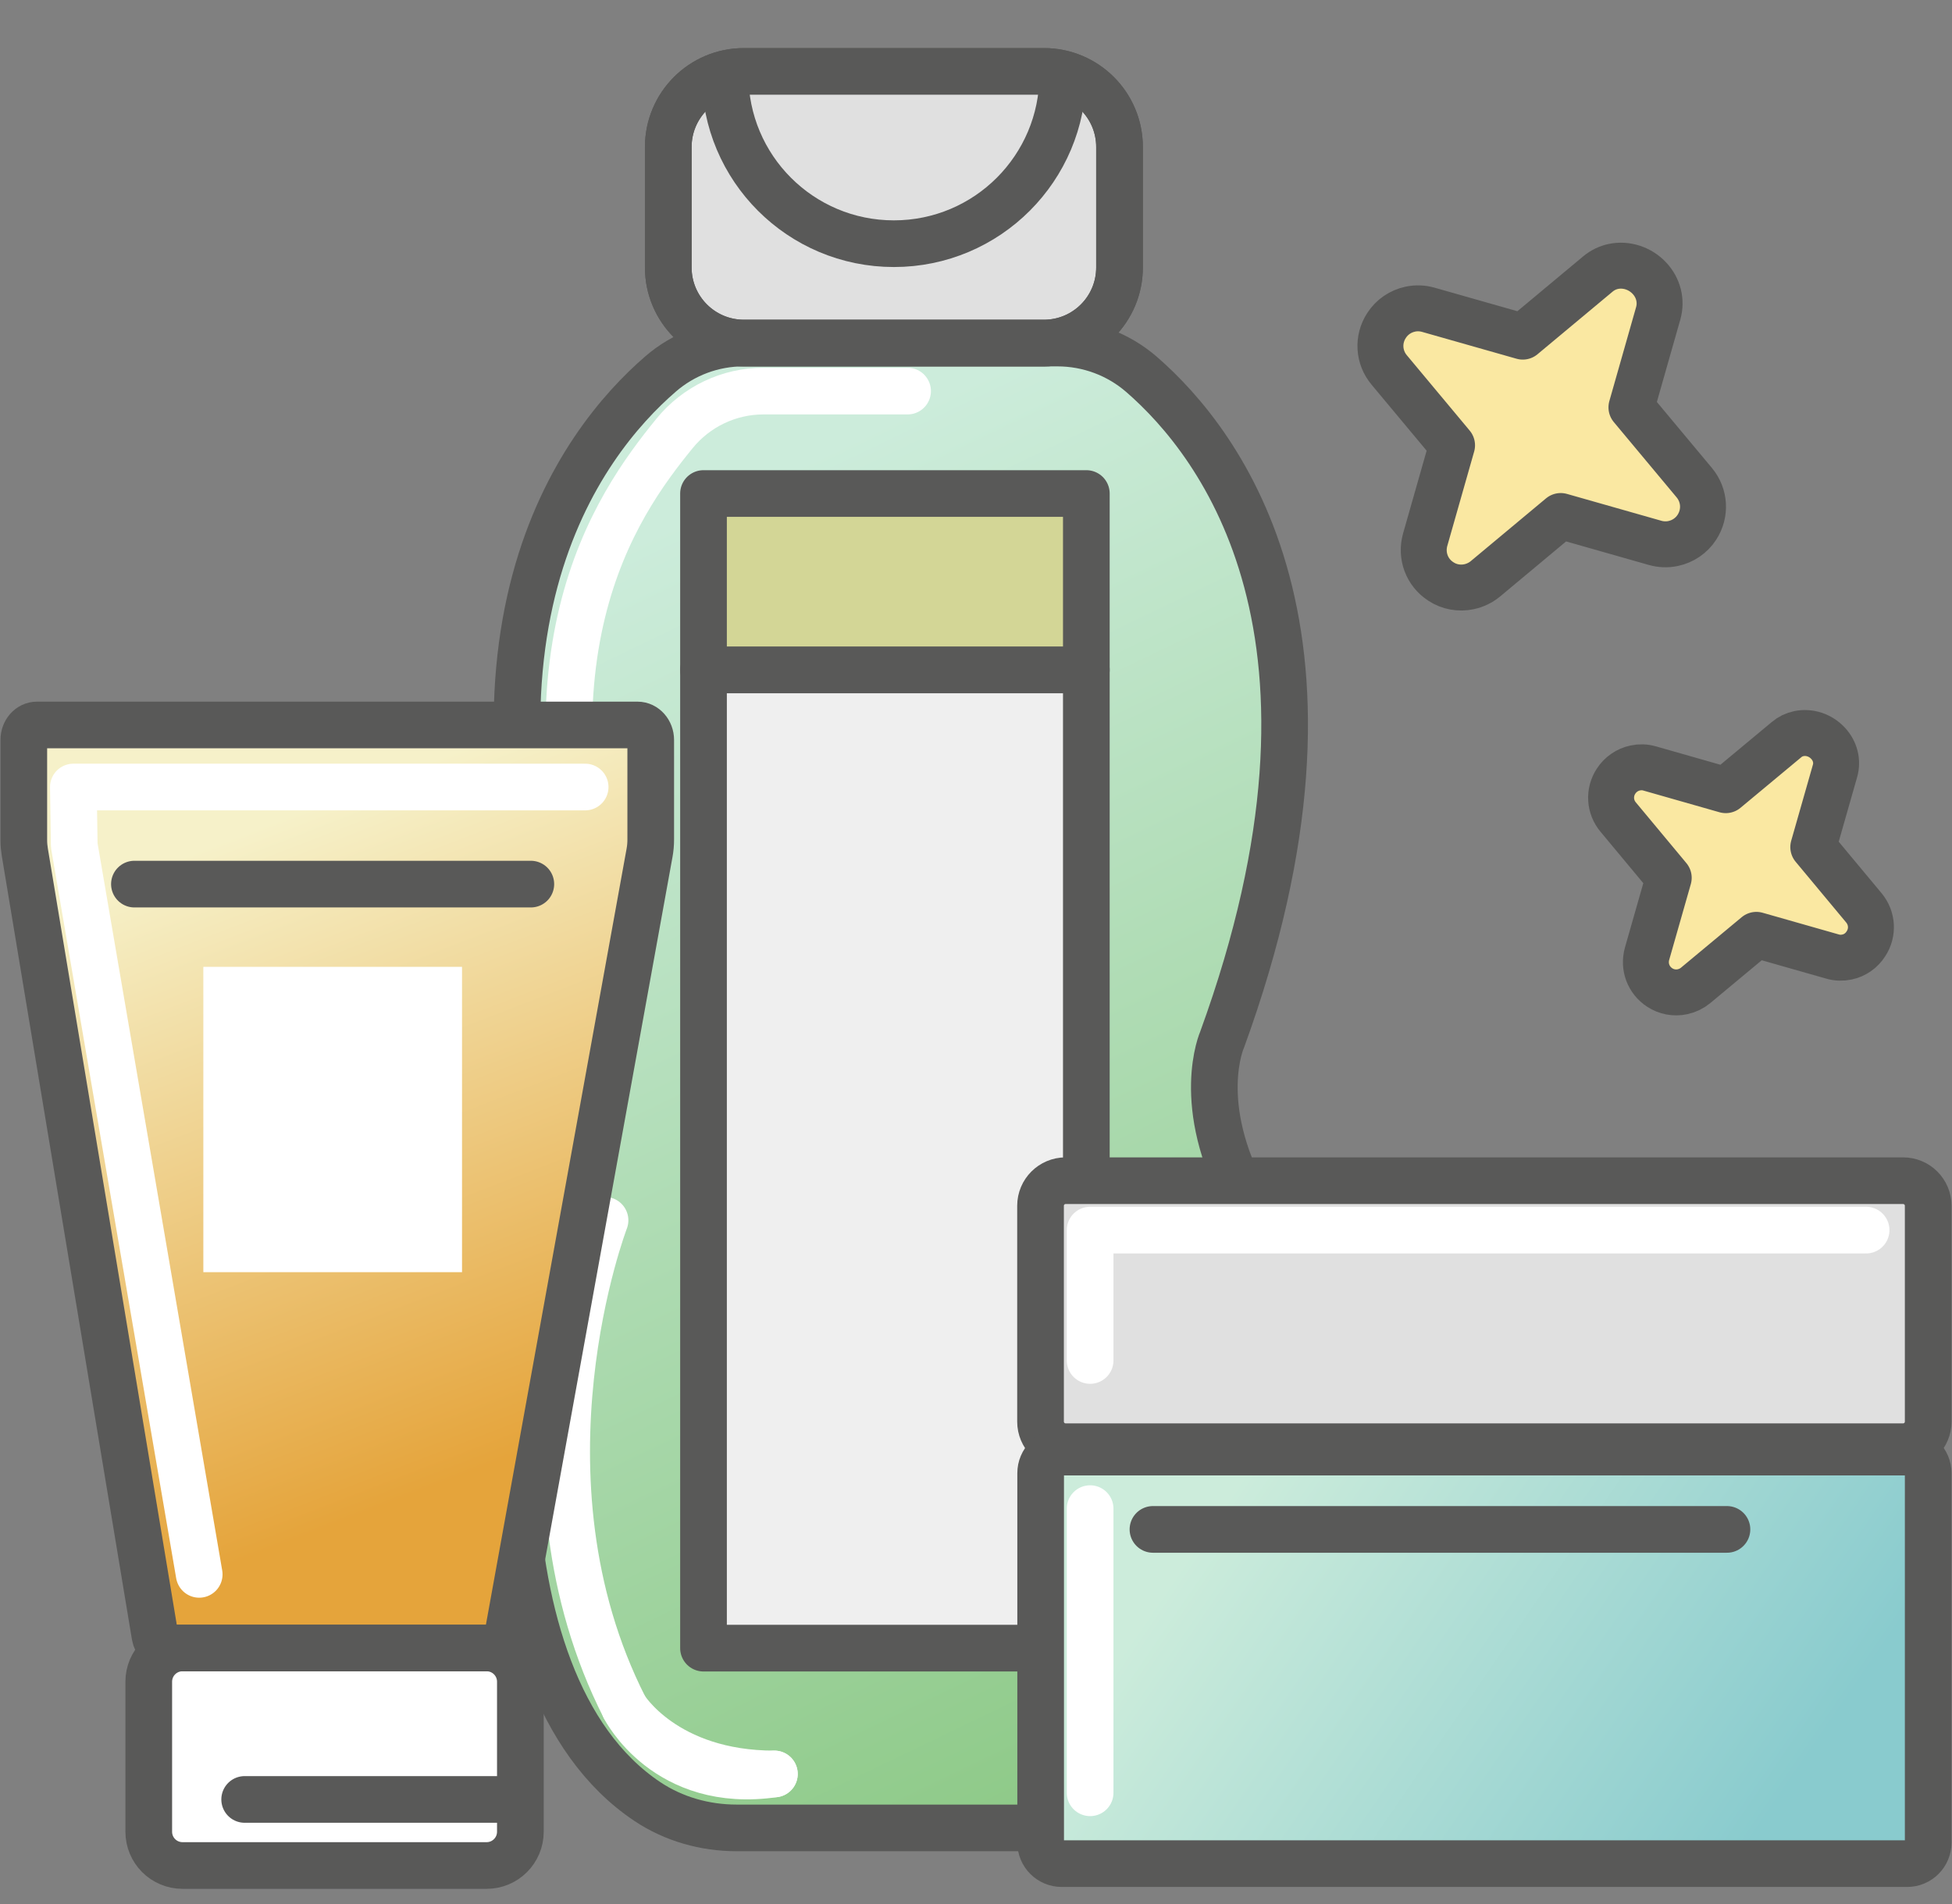 <svg fill-rule="evenodd" idth="82" height="80" viewBox="0 0 82 80" fill="none" xmlns="http://www.w3.org/2000/svg">
<rect x="0" y="0" width="82" height="80" fill="#808080" stroke="none"/>
<path d="M44.421 14.414C45.722 14.414 46.975 14.88 47.956 15.732C51.297 18.633 57.516 26.717 51.34 43.678C51.34 43.678 50.125 46.389 52.37 50.466C54.425 54.202 56.139 70.588 48.488 75.695C47.382 76.433 46.064 76.802 44.736 76.802H38.131H37.551H30.947C29.613 76.802 28.301 76.433 27.195 75.695C19.544 70.588 21.263 54.197 23.312 50.466C25.557 46.389 24.343 43.678 24.343 43.678C18.15 26.668 24.418 18.589 27.753 15.71C28.718 14.875 29.949 14.414 31.229 14.414H37.551H44.421Z" fill="url(#paint0_linear_115_21180)" stroke="#595958" stroke-width="1.96" stroke-linecap="round" stroke-linejoin="round"/>
<path d="M43.852 14.414H31.251C29.494 14.414 28.073 12.993 28.073 11.236V6.177C28.073 4.421 29.494 3 31.251 3H43.852C45.609 3 47.029 4.421 47.029 6.177V11.236C47.029 12.993 45.609 14.414 43.852 14.414Z" fill="#E0E0E0" stroke="#595958" stroke-width="1.961" stroke-miterlimit="10" stroke-linecap="round" stroke-linejoin="round"/>
<path d="M44.644 3.146C44.644 7.061 41.472 10.239 37.551 10.239C33.631 10.239 30.459 7.067 30.459 3.146" fill="#E0E0E0"/>
<path d="M44.644 3.146C44.644 7.061 41.472 10.239 37.551 10.239C33.631 10.239 30.459 7.067 30.459 3.146" stroke="#595958" stroke-width="1.961" stroke-miterlimit="10" stroke-linecap="round" stroke-linejoin="round"/>
<path d="M45.635 28.148H29.553V69.249H45.635V28.148Z" fill="#EFEFEF" stroke="#595958" stroke-width="1.961" stroke-miterlimit="10" stroke-linecap="round" stroke-linejoin="round"/>
<path d="M43.852 14.414H31.251C29.494 14.414 28.073 12.993 28.073 11.236V6.177C28.073 4.421 29.494 3 31.251 3H43.852C45.609 3 47.029 4.421 47.029 6.177V11.236C47.029 12.993 45.609 14.414 43.852 14.414Z" stroke="#595958" stroke-width="1.961" stroke-miterlimit="10" stroke-linecap="round" stroke-linejoin="round"/>
<path d="M45.635 20.736H29.553V28.143H45.635V20.736Z" fill="#D3D696" stroke="#595958" stroke-width="1.961" stroke-miterlimit="10" stroke-linecap="round" stroke-linejoin="round"/>
<path d="M25.709 41.059C21.371 27.552 25.85 21.268 28.333 18.215C29.249 17.088 30.621 16.432 32.074 16.432H32.888H38.126" stroke="white" stroke-width="1.961" stroke-miterlimit="10" stroke-linecap="round" stroke-linejoin="round"/>
<path d="M25.416 51.273C25.416 51.273 21.29 62.004 26.241 71.748C26.241 71.748 27.976 75.212 32.53 74.535" stroke="white" stroke-width="1.961" stroke-miterlimit="10" stroke-linecap="round" stroke-linejoin="round"/>
<path d="M26.24 71.748C26.24 71.748 27.927 74.535 32.53 74.535" stroke="white" stroke-width="1.961" stroke-miterlimit="10" stroke-linecap="round" stroke-linejoin="round"/>
<path d="M79.948 60.785H44.763C44.183 60.785 43.711 60.313 43.711 59.733V50.661C43.711 50.081 44.183 49.609 44.763 49.609H79.948C80.528 49.609 81 50.081 81 50.661V59.733C81 60.313 80.528 60.785 79.948 60.785Z" fill="#E0E0E0" stroke="#595958" stroke-width="1.961" stroke-miterlimit="10" stroke-linecap="round" stroke-linejoin="round"/>
<path d="M80.116 78.303H44.6C44.112 78.303 43.716 77.907 43.716 77.419V61.895C43.716 61.407 44.112 61.012 44.6 61.012H80.116C80.604 61.012 81 61.407 81 61.895V77.419C81 77.907 80.604 78.303 80.116 78.303Z" fill="url(#paint1_linear_115_21180)" stroke="#595958" stroke-width="1.96" stroke-linecap="round" stroke-linejoin="round"/>
<path d="M72.546 64.26H48.434" stroke="#595958" stroke-width="1.961" stroke-miterlimit="10" stroke-linecap="round" stroke-linejoin="round"/>
<path d="M45.794 57.162V51.685H78.392" stroke="white" stroke-width="1.961" stroke-miterlimit="10" stroke-linecap="round" stroke-linejoin="round"/>
<path d="M45.794 63.387V75.326" stroke="white" stroke-width="1.961" stroke-miterlimit="10" stroke-linecap="round" stroke-linejoin="round"/>
<path d="M20.439 78.382H7.67C6.883 78.382 6.249 77.748 6.249 76.961V70.661C6.249 69.875 6.883 69.24 7.67 69.24H20.439C21.225 69.24 21.86 69.875 21.86 70.661V76.961C21.86 77.748 21.225 78.382 20.439 78.382Z" fill="white" stroke="#595958" stroke-width="1.961" stroke-miterlimit="10" stroke-linecap="round" stroke-linejoin="round"/>
<path d="M7.051 69.24H20.78C21.046 69.24 21.274 69.029 21.323 68.736L27.287 35.829C27.32 35.65 27.336 35.466 27.336 35.281V31.09C27.336 30.743 27.086 30.461 26.783 30.461H1.553C1.244 30.461 1 30.743 1 31.09V35.303C1 35.471 1.016 35.639 1.043 35.807L6.509 68.725C6.558 69.023 6.786 69.24 7.051 69.24Z" fill="url(#paint2_linear_115_21180)" stroke="#595958" stroke-width="1.96" stroke-linecap="round" stroke-linejoin="round"/>
<path d="M5.647 37.147H22.299" stroke="#595958" stroke-width="1.961" stroke-miterlimit="10" stroke-linecap="round" stroke-linejoin="round"/>
<path d="M19.409 40.623H8.542V53.452H19.409V40.623Z" fill="white"/>
<path d="M10.278 75.606H21.231" stroke="#595958" stroke-width="1.961" stroke-miterlimit="10" stroke-linecap="round" stroke-linejoin="round"/>
<path d="M8.368 66.149L3.119 35.519L3.082 33.068H24.581" stroke="white" stroke-width="1.961" stroke-miterlimit="10" stroke-linecap="round" stroke-linejoin="round"/>
<path d="M70.286 22.836C70.036 22.89 69.771 22.879 69.527 22.809L65.563 21.681L62.397 24.322C62.201 24.484 61.963 24.598 61.713 24.652C61.301 24.739 60.878 24.663 60.526 24.43C59.94 24.051 59.68 23.346 59.87 22.673L60.998 18.71L58.357 15.543C57.912 15.012 57.864 14.258 58.248 13.673C58.476 13.32 58.834 13.076 59.246 12.989C59.496 12.935 59.756 12.946 60.005 13.017L63.969 14.144L67.135 11.504C67.32 11.352 67.542 11.243 67.775 11.195C68.318 11.081 68.903 11.271 69.294 11.694C69.668 12.095 69.803 12.642 69.662 13.152L68.534 17.116L71.175 20.282C71.62 20.819 71.663 21.567 71.284 22.153C71.056 22.505 70.698 22.749 70.286 22.836Z" fill="#FAE8A2" stroke="#585857" stroke-width="1.93" stroke-miterlimit="10" stroke-linecap="round" stroke-linejoin="round"/>
<path d="M77.588 40.211C77.388 40.255 77.176 40.249 76.976 40.189L73.782 39.279L71.228 41.404C71.071 41.534 70.881 41.626 70.675 41.67C70.344 41.74 70.003 41.675 69.721 41.491C69.249 41.182 69.038 40.618 69.189 40.076L70.1 36.882L67.975 34.328C67.617 33.9 67.579 33.292 67.888 32.821C68.073 32.539 68.36 32.338 68.691 32.268C68.891 32.224 69.103 32.23 69.303 32.289L72.497 33.2L75.051 31.075C75.197 30.95 75.376 30.863 75.566 30.825C76.005 30.733 76.472 30.885 76.791 31.227C77.095 31.552 77.204 31.991 77.084 32.398L76.173 35.591L78.299 38.145C78.657 38.579 78.695 39.181 78.386 39.653C78.201 39.945 77.919 40.141 77.588 40.211Z" fill="#FAE8A2" stroke="#585857" stroke-width="1.93" stroke-miterlimit="10" stroke-linecap="round" stroke-linejoin="round"/>
<defs>
<linearGradient id="paint0_linear_115_21180" x1="26.528" y1="22.78" x2="50.33" y2="72.248" gradientUnits="userSpaceOnUse">
<stop stop-color="#CCECDB"/>
<stop offset="1" stop-color="#8FCA89"/>
</linearGradient>
<linearGradient id="paint1_linear_115_21180" x1="51.852" y1="62.454" x2="73.606" y2="77.378" gradientUnits="userSpaceOnUse">
<stop stop-color="#CCECDB"/>
<stop offset="1" stop-color="#89CBCE"/>
</linearGradient>
<linearGradient id="paint2_linear_115_21180" x1="11.066" y1="34.679" x2="21.335" y2="61.285" gradientUnits="userSpaceOnUse">
<stop stop-color="#F6F1C9"/>
<stop offset="1" stop-color="#E5A43B"/>
</linearGradient>
</defs>
</svg>
